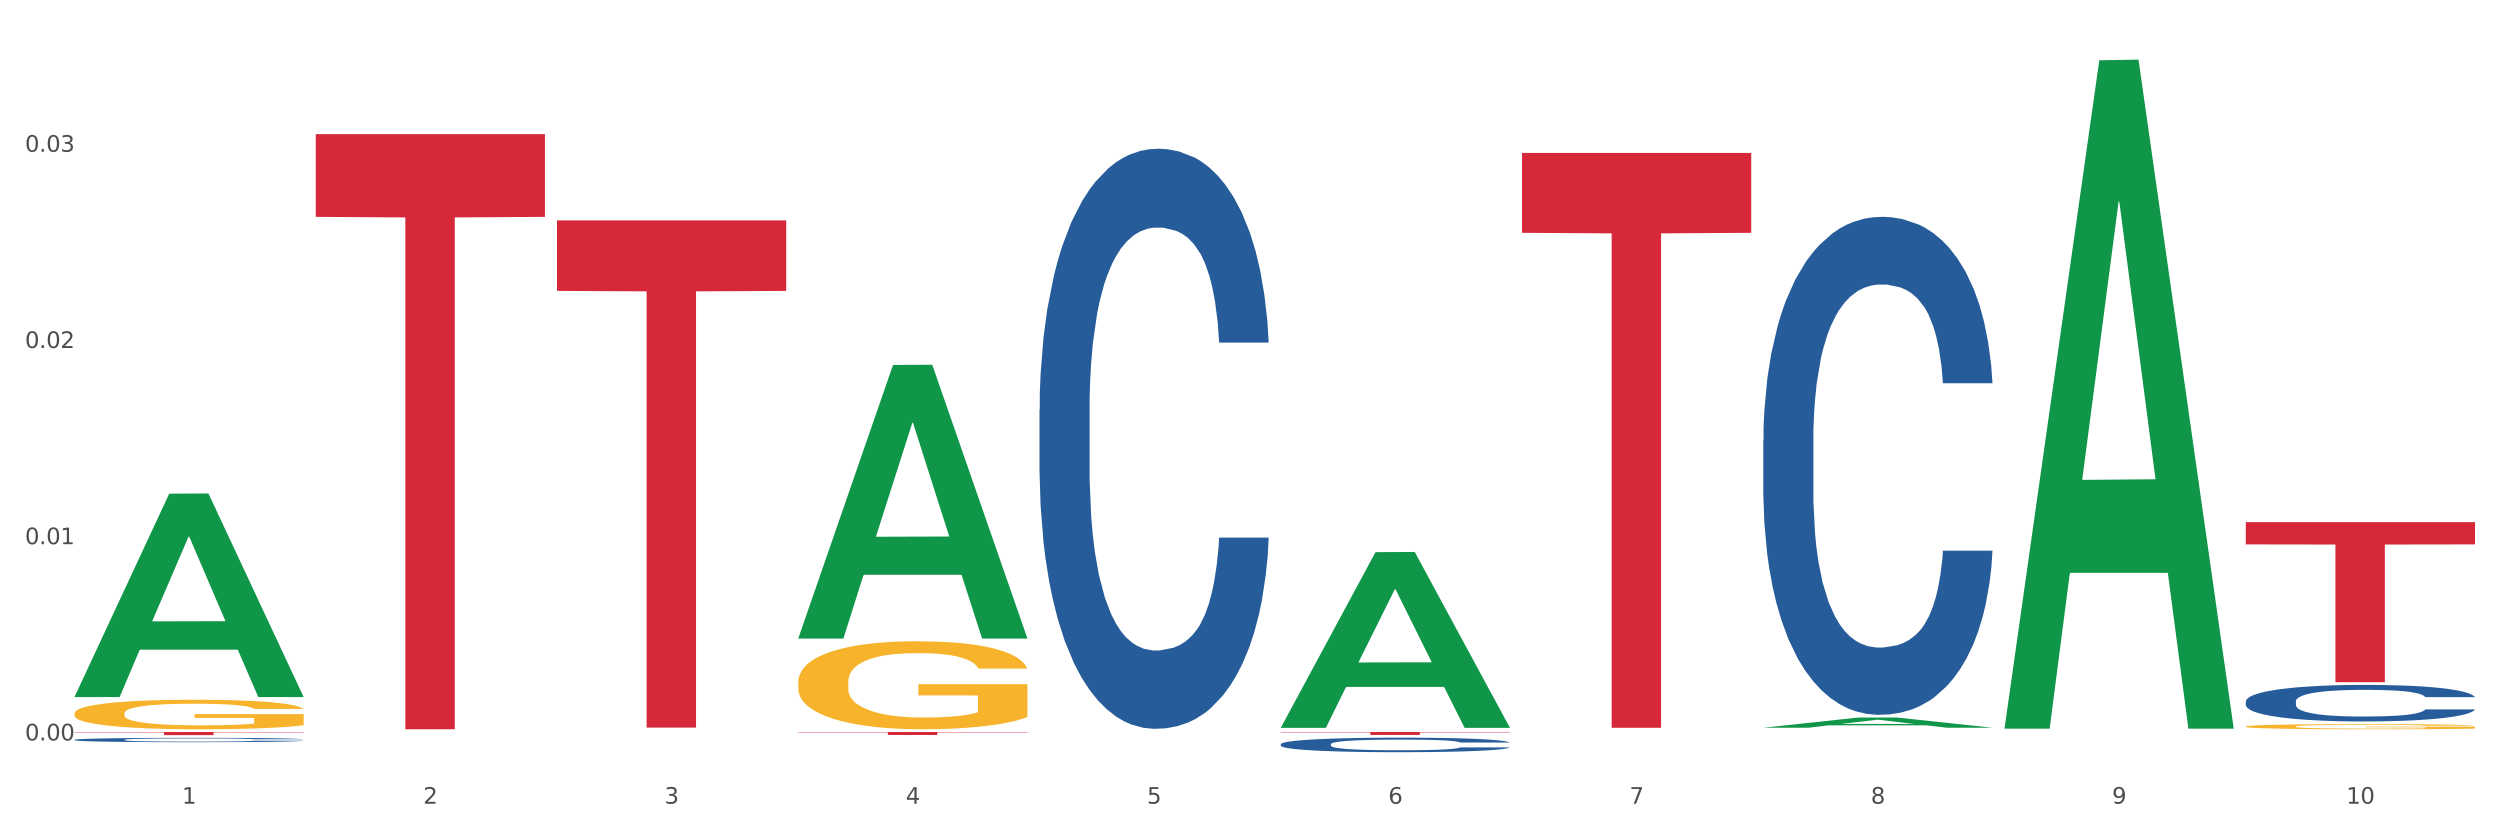 <?xml version="1.0" encoding="utf-8" standalone="no"?>
<!DOCTYPE svg PUBLIC "-//W3C//DTD SVG 1.1//EN"
  "http://www.w3.org/Graphics/SVG/1.1/DTD/svg11.dtd">
<svg xmlns:xlink="http://www.w3.org/1999/xlink" width="1080pt" height="360pt" viewBox="0 0 1080 360" xmlns="http://www.w3.org/2000/svg" version="1.1">
 <rect x="0" y="0" width="1080" height="360" fill="#333333" stroke="none"/>
 <defs>
  <style type="text/css">*{stroke-linejoin: round; stroke-linecap: butt}</style>
 </defs>
 <g id="figure_1">
  <g id="patch_1">
   <path d="M 0 360 
L 1080 360 
L 1080 0 
L 0 0 
z
" style="fill: #ffffff; stroke: #ffffff; stroke-linejoin: miter"/>
  </g>
  <g id="axes_1">
   <g id="matplotlib.axis_1">
    <g id="xtick_1">
     <g id="text_1">
      <!-- 1 -->
      <g style="fill: #4d4d4d" transform="translate(78.627 347.204) scale(0.096 -0.096)">
       <defs>
        <path id="DejaVuSans-31" d="M 794 531 
L 1825 531 
L 1825 4091 
L 703 3866 
L 703 4441 
L 1819 4666 
L 2450 4666 
L 2450 531 
L 3481 531 
L 3481 0 
L 794 0 
L 794 531 
z
" transform="scale(0.016)"/>
       </defs>
       <use xlink:href="#DejaVuSans-31"/>
      </g>
     </g>
    </g>
    <g id="xtick_2">
     <g id="text_2">
      <!-- 2 -->
      <g style="fill: #4d4d4d" transform="translate(182.851 347.204) scale(0.096 -0.096)">
       <defs>
        <path id="DejaVuSans-32" d="M 1228 531 
L 3431 531 
L 3431 0 
L 469 0 
L 469 531 
Q 828 903 1448 1529 
Q 2069 2156 2228 2338 
Q 2531 2678 2651 2914 
Q 2772 3150 2772 3378 
Q 2772 3750 2511 3984 
Q 2250 4219 1831 4219 
Q 1534 4219 1204 4116 
Q 875 4013 500 3803 
L 500 4441 
Q 881 4594 1212 4672 
Q 1544 4750 1819 4750 
Q 2544 4750 2975 4387 
Q 3406 4025 3406 3419 
Q 3406 3131 3298 2873 
Q 3191 2616 2906 2266 
Q 2828 2175 2409 1742 
Q 1991 1309 1228 531 
z
" transform="scale(0.016)"/>
       </defs>
       <use xlink:href="#DejaVuSans-32"/>
      </g>
     </g>
    </g>
    <g id="xtick_3">
     <g id="text_3">
      <!-- 3 -->
      <g style="fill: #4d4d4d" transform="translate(287.074 347.204) scale(0.096 -0.096)">
       <defs>
        <path id="DejaVuSans-33" d="M 2597 2516 
Q 3050 2419 3304 2112 
Q 3559 1806 3559 1356 
Q 3559 666 3084 287 
Q 2609 -91 1734 -91 
Q 1441 -91 1130 -33 
Q 819 25 488 141 
L 488 750 
Q 750 597 1062 519 
Q 1375 441 1716 441 
Q 2309 441 2620 675 
Q 2931 909 2931 1356 
Q 2931 1769 2642 2001 
Q 2353 2234 1838 2234 
L 1294 2234 
L 1294 2753 
L 1863 2753 
Q 2328 2753 2575 2939 
Q 2822 3125 2822 3475 
Q 2822 3834 2567 4026 
Q 2313 4219 1838 4219 
Q 1578 4219 1281 4162 
Q 984 4106 628 3988 
L 628 4550 
Q 988 4650 1302 4700 
Q 1616 4750 1894 4750 
Q 2613 4750 3031 4423 
Q 3450 4097 3450 3541 
Q 3450 3153 3228 2886 
Q 3006 2619 2597 2516 
z
" transform="scale(0.016)"/>
       </defs>
       <use xlink:href="#DejaVuSans-33"/>
      </g>
     </g>
    </g>
    <g id="xtick_4">
     <g id="text_4">
      <!-- 4 -->
      <g style="fill: #4d4d4d" transform="translate(391.298 347.204) scale(0.096 -0.096)">
       <defs>
        <path id="DejaVuSans-34" d="M 2419 4116 
L 825 1625 
L 2419 1625 
L 2419 4116 
z
M 2253 4666 
L 3047 4666 
L 3047 1625 
L 3713 1625 
L 3713 1100 
L 3047 1100 
L 3047 0 
L 2419 0 
L 2419 1100 
L 313 1100 
L 313 1709 
L 2253 4666 
z
" transform="scale(0.016)"/>
       </defs>
       <use xlink:href="#DejaVuSans-34"/>
      </g>
     </g>
    </g>
    <g id="xtick_5">
     <g id="text_5">
      <!-- 5 -->
      <g style="fill: #4d4d4d" transform="translate(495.522 347.204) scale(0.096 -0.096)">
       <defs>
        <path id="DejaVuSans-35" d="M 691 4666 
L 3169 4666 
L 3169 4134 
L 1269 4134 
L 1269 2991 
Q 1406 3038 1543 3061 
Q 1681 3084 1819 3084 
Q 2600 3084 3056 2656 
Q 3513 2228 3513 1497 
Q 3513 744 3044 326 
Q 2575 -91 1722 -91 
Q 1428 -91 1123 -41 
Q 819 9 494 109 
L 494 744 
Q 775 591 1075 516 
Q 1375 441 1709 441 
Q 2250 441 2565 725 
Q 2881 1009 2881 1497 
Q 2881 1984 2565 2268 
Q 2250 2553 1709 2553 
Q 1456 2553 1204 2497 
Q 953 2441 691 2322 
L 691 4666 
z
" transform="scale(0.016)"/>
       </defs>
       <use xlink:href="#DejaVuSans-35"/>
      </g>
     </g>
    </g>
    <g id="xtick_6">
     <g id="text_6">
      <!-- 6 -->
      <g style="fill: #4d4d4d" transform="translate(599.745 347.204) scale(0.096 -0.096)">
       <defs>
        <path id="DejaVuSans-36" d="M 2113 2584 
Q 1688 2584 1439 2293 
Q 1191 2003 1191 1497 
Q 1191 994 1439 701 
Q 1688 409 2113 409 
Q 2538 409 2786 701 
Q 3034 994 3034 1497 
Q 3034 2003 2786 2293 
Q 2538 2584 2113 2584 
z
M 3366 4563 
L 3366 3988 
Q 3128 4100 2886 4159 
Q 2644 4219 2406 4219 
Q 1781 4219 1451 3797 
Q 1122 3375 1075 2522 
Q 1259 2794 1537 2939 
Q 1816 3084 2150 3084 
Q 2853 3084 3261 2657 
Q 3669 2231 3669 1497 
Q 3669 778 3244 343 
Q 2819 -91 2113 -91 
Q 1303 -91 875 529 
Q 447 1150 447 2328 
Q 447 3434 972 4092 
Q 1497 4750 2381 4750 
Q 2619 4750 2861 4703 
Q 3103 4656 3366 4563 
z
" transform="scale(0.016)"/>
       </defs>
       <use xlink:href="#DejaVuSans-36"/>
      </g>
     </g>
    </g>
    <g id="xtick_7">
     <g id="text_7">
      <!-- 7 -->
      <g style="fill: #4d4d4d" transform="translate(703.969 347.204) scale(0.096 -0.096)">
       <defs>
        <path id="DejaVuSans-37" d="M 525 4666 
L 3525 4666 
L 3525 4397 
L 1831 0 
L 1172 0 
L 2766 4134 
L 525 4134 
L 525 4666 
z
" transform="scale(0.016)"/>
       </defs>
       <use xlink:href="#DejaVuSans-37"/>
      </g>
     </g>
    </g>
    <g id="xtick_8">
     <g id="text_8">
      <!-- 8 -->
      <g style="fill: #4d4d4d" transform="translate(808.193 347.204) scale(0.096 -0.096)">
       <defs>
        <path id="DejaVuSans-38" d="M 2034 2216 
Q 1584 2216 1326 1975 
Q 1069 1734 1069 1313 
Q 1069 891 1326 650 
Q 1584 409 2034 409 
Q 2484 409 2743 651 
Q 3003 894 3003 1313 
Q 3003 1734 2745 1975 
Q 2488 2216 2034 2216 
z
M 1403 2484 
Q 997 2584 770 2862 
Q 544 3141 544 3541 
Q 544 4100 942 4425 
Q 1341 4750 2034 4750 
Q 2731 4750 3128 4425 
Q 3525 4100 3525 3541 
Q 3525 3141 3298 2862 
Q 3072 2584 2669 2484 
Q 3125 2378 3379 2068 
Q 3634 1759 3634 1313 
Q 3634 634 3220 271 
Q 2806 -91 2034 -91 
Q 1263 -91 848 271 
Q 434 634 434 1313 
Q 434 1759 690 2068 
Q 947 2378 1403 2484 
z
M 1172 3481 
Q 1172 3119 1398 2916 
Q 1625 2713 2034 2713 
Q 2441 2713 2670 2916 
Q 2900 3119 2900 3481 
Q 2900 3844 2670 4047 
Q 2441 4250 2034 4250 
Q 1625 4250 1398 4047 
Q 1172 3844 1172 3481 
z
" transform="scale(0.016)"/>
       </defs>
       <use xlink:href="#DejaVuSans-38"/>
      </g>
     </g>
    </g>
    <g id="xtick_9">
     <g id="text_9">
      <!-- 9 -->
      <g style="fill: #4d4d4d" transform="translate(912.416 347.204) scale(0.096 -0.096)">
       <defs>
        <path id="DejaVuSans-39" d="M 703 97 
L 703 672 
Q 941 559 1184 500 
Q 1428 441 1663 441 
Q 2288 441 2617 861 
Q 2947 1281 2994 2138 
Q 2813 1869 2534 1725 
Q 2256 1581 1919 1581 
Q 1219 1581 811 2004 
Q 403 2428 403 3163 
Q 403 3881 828 4315 
Q 1253 4750 1959 4750 
Q 2769 4750 3195 4129 
Q 3622 3509 3622 2328 
Q 3622 1225 3098 567 
Q 2575 -91 1691 -91 
Q 1453 -91 1209 -44 
Q 966 3 703 97 
z
M 1959 2075 
Q 2384 2075 2632 2365 
Q 2881 2656 2881 3163 
Q 2881 3666 2632 3958 
Q 2384 4250 1959 4250 
Q 1534 4250 1286 3958 
Q 1038 3666 1038 3163 
Q 1038 2656 1286 2365 
Q 1534 2075 1959 2075 
z
" transform="scale(0.016)"/>
       </defs>
       <use xlink:href="#DejaVuSans-39"/>
      </g>
     </g>
    </g>
    <g id="xtick_10">
     <g id="text_10">
      <!-- 10 -->
      <g style="fill: #4d4d4d" transform="translate(1013.586 347.204) scale(0.096 -0.096)">
       <defs>
        <path id="DejaVuSans-30" d="M 2034 4250 
Q 1547 4250 1301 3770 
Q 1056 3291 1056 2328 
Q 1056 1369 1301 889 
Q 1547 409 2034 409 
Q 2525 409 2770 889 
Q 3016 1369 3016 2328 
Q 3016 3291 2770 3770 
Q 2525 4250 2034 4250 
z
M 2034 4750 
Q 2819 4750 3233 4129 
Q 3647 3509 3647 2328 
Q 3647 1150 3233 529 
Q 2819 -91 2034 -91 
Q 1250 -91 836 529 
Q 422 1150 422 2328 
Q 422 3509 836 4129 
Q 1250 4750 2034 4750 
z
" transform="scale(0.016)"/>
       </defs>
       <use xlink:href="#DejaVuSans-31"/>
       <use xlink:href="#DejaVuSans-30" transform="translate(63.623 0)"/>
      </g>
     </g>
    </g>
    <g id="xtick_11"/>
    <g id="xtick_12"/>
    <g id="xtick_13"/>
    <g id="xtick_14"/>
    <g id="xtick_15"/>
    <g id="xtick_16"/>
    <g id="xtick_17"/>
    <g id="xtick_18"/>
    <g id="xtick_19"/>
   </g>
   <g id="matplotlib.axis_2">
    <g id="ytick_1">
     <g id="text_11">
      <!-- 0.00 -->
      <g style="fill: #4d4d4d" transform="translate(10.8 319.859) scale(0.096 -0.096)">
       <defs>
        <path id="DejaVuSans-2e" d="M 684 794 
L 1344 794 
L 1344 0 
L 684 0 
L 684 794 
z
" transform="scale(0.016)"/>
       </defs>
       <use xlink:href="#DejaVuSans-30"/>
       <use xlink:href="#DejaVuSans-2e" transform="translate(63.623 0)"/>
       <use xlink:href="#DejaVuSans-30" transform="translate(95.41 0)"/>
       <use xlink:href="#DejaVuSans-30" transform="translate(159.033 0)"/>
      </g>
     </g>
    </g>
    <g id="ytick_2">
     <g id="text_12">
      <!-- 0.01 -->
      <g style="fill: #4d4d4d" transform="translate(10.8 235.094) scale(0.096 -0.096)">
       <use xlink:href="#DejaVuSans-30"/>
       <use xlink:href="#DejaVuSans-2e" transform="translate(63.623 0)"/>
       <use xlink:href="#DejaVuSans-30" transform="translate(95.41 0)"/>
       <use xlink:href="#DejaVuSans-31" transform="translate(159.033 0)"/>
      </g>
     </g>
    </g>
    <g id="ytick_3">
     <g id="text_13">
      <!-- 0.02 -->
      <g style="fill: #4d4d4d" transform="translate(10.8 150.329) scale(0.096 -0.096)">
       <use xlink:href="#DejaVuSans-30"/>
       <use xlink:href="#DejaVuSans-2e" transform="translate(63.623 0)"/>
       <use xlink:href="#DejaVuSans-30" transform="translate(95.41 0)"/>
       <use xlink:href="#DejaVuSans-32" transform="translate(159.033 0)"/>
      </g>
     </g>
    </g>
    <g id="ytick_4">
     <g id="text_14">
      <!-- 0.03 -->
      <g style="fill: #4d4d4d" transform="translate(10.8 65.563) scale(0.096 -0.096)">
       <use xlink:href="#DejaVuSans-30"/>
       <use xlink:href="#DejaVuSans-2e" transform="translate(63.623 0)"/>
       <use xlink:href="#DejaVuSans-30" transform="translate(95.41 0)"/>
       <use xlink:href="#DejaVuSans-33" transform="translate(159.033 0)"/>
      </g>
     </g>
    </g>
    <g id="ytick_5"/>
    <g id="ytick_6"/>
    <g id="ytick_7"/>
    <g id="ytick_8"/>
   </g>
   <g id="PolyCollection_1">
    <path d="M 32.175 300.971 
L 32.277 300.888 
L 73.107 213.26 
L 90.051 213.177 
L 131.187 301.136 
L 111.589 301.136 
L 102.709 280.654 
L 60.552 280.654 
L 60.246 280.984 
L 51.671 301.136 
L 32.175 301.136 
L 32.175 300.971 
L 65.86 268.43 
L 97.401 268.348 
L 81.783 231.925 
L 81.579 231.76 
L 81.375 232.008 
L 65.758 268.348 
L 65.86 268.43 
L 32.175 300.971 
z
" clip-path="url(#p99c3f90790)" style="fill: #109648"/>
    <path d="M 970.188 225.568 
L 1069.2 225.568 
L 1069.2 235.178 
L 1030.252 235.242 
L 1030.252 294.718 
L 1008.901 294.718 
L 1008.901 235.242 
L 970.188 235.178 
L 970.188 225.633 
L 970.188 225.568 
z
" clip-path="url(#p99c3f90790)" style="fill: #d62839"/>
    <path d="M 657.517 66.067 
L 756.529 66.067 
L 756.529 100.578 
L 717.581 100.811 
L 717.581 314.404 
L 696.23 314.404 
L 696.23 100.811 
L 657.517 100.578 
L 657.517 66.3 
L 657.517 66.067 
z
" clip-path="url(#p99c3f90790)" style="fill: #d62839"/>
    <path d="M 553.293 316.212 
L 652.306 316.212 
L 652.306 316.392 
L 613.358 316.393 
L 613.358 317.505 
L 592.006 317.505 
L 592.006 316.393 
L 553.293 316.392 
L 553.293 316.213 
L 553.293 316.212 
z
" clip-path="url(#p99c3f90790)" style="fill: #d62839"/>
    <path d="M 344.846 316.212 
L 443.858 316.212 
L 443.858 316.393 
L 404.91 316.394 
L 404.91 317.512 
L 383.559 317.512 
L 383.559 316.394 
L 344.846 316.393 
L 344.846 316.213 
L 344.846 316.212 
z
" clip-path="url(#p99c3f90790)" style="fill: #d62839"/>
    <path d="M 240.622 95.215 
L 339.635 95.215 
L 339.635 125.664 
L 300.687 125.87 
L 300.687 314.324 
L 279.336 314.324 
L 279.336 125.87 
L 240.622 125.664 
L 240.622 95.421 
L 240.622 95.215 
z
" clip-path="url(#p99c3f90790)" style="fill: #d62839"/>
    <path d="M 136.399 57.955 
L 235.411 57.955 
L 235.411 93.683 
L 196.463 93.924 
L 196.463 315.05 
L 175.112 315.05 
L 175.112 93.924 
L 136.399 93.683 
L 136.399 58.196 
L 136.399 57.955 
z
" clip-path="url(#p99c3f90790)" style="fill: #d62839"/>
    <path d="M 32.175 316.212 
L 131.187 316.212 
L 131.187 316.403 
L 92.239 316.404 
L 92.239 317.586 
L 70.888 317.586 
L 70.888 316.404 
L 32.175 316.403 
L 32.175 316.213 
L 32.175 316.212 
z
" clip-path="url(#p99c3f90790)" style="fill: #d62839"/>
    <path d="M 761.74 190.336 
L 761.857 190.14 
L 761.857 184.638 
L 762.208 177.172 
L 763.496 163.418 
L 765.134 153.004 
L 767.943 140.822 
L 769.465 135.713 
L 771.454 130.015 
L 775.551 120.781 
L 780.232 112.921 
L 783.509 108.599 
L 785.967 105.848 
L 791.467 100.936 
L 794.627 98.774 
L 797.904 97.006 
L 800.713 95.827 
L 805.395 94.452 
L 809.14 93.862 
L 813.47 93.666 
L 817.098 93.862 
L 821.897 94.648 
L 828.919 97.006 
L 831.611 98.381 
L 835.239 100.739 
L 838.984 103.883 
L 842.027 107.027 
L 845.538 111.546 
L 849.166 117.44 
L 852.677 124.907 
L 855.135 131.784 
L 857.125 139.054 
L 858.88 147.896 
L 860.168 157.523 
L 860.753 165.579 
L 839.335 165.579 
L 838.75 158.309 
L 837.58 150.45 
L 836.409 145.145 
L 835.122 140.822 
L 833.132 135.91 
L 831.377 132.766 
L 828.451 129.033 
L 825.759 126.675 
L 823.535 125.3 
L 820.843 124.121 
L 815.109 122.942 
L 811.012 122.942 
L 808.438 123.335 
L 805.278 124.317 
L 802.586 125.693 
L 799.426 128.051 
L 796.968 130.605 
L 794.51 133.945 
L 793.106 136.303 
L 790.999 140.626 
L 789.595 144.162 
L 787.722 150.253 
L 786.669 154.576 
L 784.796 165.776 
L 783.977 174.028 
L 783.626 179.726 
L 783.392 186.013 
L 783.392 216.665 
L 784.094 230.419 
L 784.679 236.314 
L 785.616 242.994 
L 787.371 251.639 
L 789.946 260.088 
L 792.638 266.179 
L 794.862 269.912 
L 796.968 272.663 
L 799.075 274.824 
L 801.65 276.789 
L 803.756 277.968 
L 806.916 279.147 
L 810.661 279.737 
L 813.587 279.737 
L 819.556 278.754 
L 822.248 277.772 
L 824.823 276.396 
L 827.632 274.235 
L 829.855 271.877 
L 831.143 270.109 
L 833.249 266.376 
L 834.888 262.446 
L 836.292 257.927 
L 837.229 253.997 
L 838.282 248.103 
L 839.101 241.422 
L 839.335 237.885 
L 860.753 237.885 
L 860.285 244.959 
L 859.465 251.836 
L 857.827 261.071 
L 856.539 266.376 
L 854.55 272.86 
L 852.443 278.361 
L 849.517 284.452 
L 846.825 288.971 
L 844.017 292.901 
L 840.974 296.438 
L 835.473 301.35 
L 833.483 302.725 
L 829.27 305.083 
L 825.993 306.458 
L 821.195 307.834 
L 816.279 308.62 
L 811.13 308.816 
L 806.565 308.423 
L 801.533 307.244 
L 798.373 306.065 
L 794.862 304.297 
L 790.765 301.546 
L 786.903 298.206 
L 783.275 294.276 
L 779.881 289.757 
L 776.721 284.649 
L 772.625 276.2 
L 769.582 267.947 
L 767.358 260.285 
L 765.837 253.801 
L 764.315 245.548 
L 763.496 239.85 
L 762.208 226.096 
L 761.74 213.325 
L 761.74 190.336 
z
" clip-path="url(#p99c3f90790)" style="fill: #255c99"/>
    <path d="M 970.188 313.853 
L 970.304 313.851 
L 970.304 313.778 
L 970.538 313.715 
L 971.707 313.562 
L 973.461 313.436 
L 974.747 313.369 
L 976.032 313.314 
L 977.552 313.26 
L 979.422 313.203 
L 982.813 313.119 
L 984.917 313.077 
L 987.488 313.032 
L 992.164 312.967 
L 995.554 312.93 
L 999.061 312.9 
L 1004.789 312.863 
L 1008.53 312.847 
L 1012.505 312.835 
L 1017.297 312.827 
L 1020.921 312.825 
L 1028.87 312.831 
L 1035.65 312.849 
L 1038.923 312.863 
L 1043.132 312.888 
L 1045.353 312.904 
L 1048.977 312.936 
L 1052.717 312.979 
L 1055.289 313.016 
L 1059.147 313.085 
L 1062.069 313.154 
L 1064.758 313.239 
L 1066.161 313.298 
L 1067.213 313.353 
L 1068.148 313.416 
L 1069.083 313.516 
L 1048.041 313.516 
L 1047.223 313.445 
L 1045.937 313.377 
L 1044.067 313.312 
L 1042.43 313.272 
L 1039.625 313.221 
L 1037.053 313.188 
L 1034.364 313.164 
L 1031.091 313.144 
L 1028.52 313.134 
L 1024.896 313.125 
L 1017.765 313.127 
L 1012.972 313.144 
L 1009.699 313.164 
L 1007.595 313.182 
L 1005.724 313.203 
L 1003.62 313.231 
L 1001.165 313.274 
L 999.412 313.312 
L 997.659 313.361 
L 996.256 313.41 
L 994.97 313.467 
L 993.918 313.528 
L 993.1 313.591 
L 992.398 313.668 
L 991.814 313.796 
L 991.814 314.075 
L 992.047 314.138 
L 992.632 314.221 
L 993.333 314.284 
L 994.502 314.359 
L 995.554 314.41 
L 997.542 314.483 
L 999.763 314.544 
L 1001.516 314.583 
L 1003.27 314.615 
L 1006.309 314.66 
L 1009.699 314.697 
L 1012.621 314.719 
L 1016.596 314.739 
L 1019.285 314.747 
L 1021.623 314.751 
L 1027.351 314.751 
L 1031.442 314.745 
L 1036.001 314.731 
L 1039.508 314.713 
L 1042.43 314.69 
L 1045.704 314.654 
L 1047.808 314.619 
L 1047.808 314.195 
L 1022.09 314.193 
L 1022.09 313.91 
L 1069.2 313.91 
L 1069.2 314.739 
L 1067.213 314.782 
L 1064.992 314.821 
L 1062.654 314.855 
L 1059.147 314.898 
L 1054.938 314.938 
L 1051.198 314.967 
L 1047.223 314.991 
L 1042.547 315.014 
L 1036.469 315.034 
L 1032.728 315.042 
L 1028.052 315.048 
L 1022.558 315.05 
L 1017.765 315.046 
L 1013.089 315.036 
L 1008.179 315.018 
L 1003.387 314.991 
L 999.763 314.965 
L 996.139 314.932 
L 992.281 314.89 
L 989.242 314.849 
L 986.904 314.812 
L 984.332 314.766 
L 981.527 314.705 
L 979.422 314.65 
L 977.552 314.593 
L 975.565 314.52 
L 974.162 314.457 
L 972.759 314.377 
L 971.941 314.319 
L 971.006 314.227 
L 970.304 314.099 
L 970.188 313.853 
z
" clip-path="url(#p99c3f90790)" style="fill: #f7b32b"/>
    <path d="M 970.188 302.972 
L 970.305 302.957 
L 970.305 302.554 
L 970.656 302.006 
L 971.943 300.997 
L 973.582 300.233 
L 976.39 299.339 
L 977.912 298.965 
L 979.902 298.547 
L 983.998 297.869 
L 988.679 297.293 
L 991.956 296.976 
L 994.414 296.774 
L 999.915 296.414 
L 1003.075 296.255 
L 1006.352 296.125 
L 1009.161 296.039 
L 1013.842 295.938 
L 1017.587 295.895 
L 1021.917 295.88 
L 1025.546 295.895 
L 1030.344 295.952 
L 1037.366 296.125 
L 1040.058 296.226 
L 1043.686 296.399 
L 1047.431 296.63 
L 1050.474 296.86 
L 1053.985 297.192 
L 1057.613 297.624 
L 1061.125 298.172 
L 1063.582 298.676 
L 1065.572 299.21 
L 1067.327 299.858 
L 1068.615 300.565 
L 1069.2 301.156 
L 1047.782 301.156 
L 1047.197 300.622 
L 1046.027 300.046 
L 1044.857 299.657 
L 1043.569 299.339 
L 1041.58 298.979 
L 1039.824 298.748 
L 1036.898 298.475 
L 1034.206 298.302 
L 1031.983 298.201 
L 1029.291 298.114 
L 1023.556 298.028 
L 1019.46 298.028 
L 1016.885 298.057 
L 1013.725 298.129 
L 1011.033 298.23 
L 1007.873 298.403 
L 1005.415 298.59 
L 1002.958 298.835 
L 1001.553 299.008 
L 999.447 299.325 
L 998.042 299.584 
L 996.17 300.031 
L 995.116 300.348 
L 993.244 301.17 
L 992.424 301.775 
L 992.073 302.193 
L 991.839 302.654 
L 991.839 304.903 
L 992.541 305.912 
L 993.127 306.344 
L 994.063 306.834 
L 995.818 307.469 
L 998.393 308.088 
L 1001.085 308.535 
L 1003.309 308.809 
L 1005.415 309.011 
L 1007.522 309.169 
L 1010.097 309.313 
L 1012.203 309.4 
L 1015.363 309.486 
L 1019.109 309.53 
L 1022.035 309.53 
L 1028.003 309.458 
L 1030.695 309.386 
L 1033.27 309.285 
L 1036.079 309.126 
L 1038.303 308.953 
L 1039.59 308.823 
L 1041.697 308.55 
L 1043.335 308.261 
L 1044.739 307.93 
L 1045.676 307.642 
L 1046.729 307.209 
L 1047.548 306.719 
L 1047.782 306.46 
L 1069.2 306.46 
L 1068.732 306.978 
L 1067.913 307.483 
L 1066.274 308.16 
L 1064.987 308.55 
L 1062.997 309.025 
L 1060.89 309.429 
L 1057.965 309.876 
L 1055.273 310.207 
L 1052.464 310.495 
L 1049.421 310.755 
L 1043.92 311.115 
L 1041.931 311.216 
L 1037.717 311.389 
L 1034.44 311.49 
L 1029.642 311.591 
L 1024.726 311.648 
L 1019.577 311.663 
L 1015.012 311.634 
L 1009.98 311.548 
L 1006.82 311.461 
L 1003.309 311.331 
L 999.212 311.13 
L 995.35 310.885 
L 991.722 310.596 
L 988.328 310.265 
L 985.168 309.89 
L 981.072 309.27 
L 978.029 308.665 
L 975.805 308.103 
L 974.284 307.627 
L 972.762 307.022 
L 971.943 306.604 
L 970.656 305.595 
L 970.188 304.658 
L 970.188 302.972 
z
" clip-path="url(#p99c3f90790)" style="fill: #255c99"/>
    <path d="M 553.293 321.49 
L 553.41 321.484 
L 553.41 321.323 
L 553.761 321.105 
L 555.049 320.704 
L 556.687 320.4 
L 559.496 320.044 
L 561.017 319.895 
L 563.007 319.728 
L 567.103 319.459 
L 571.785 319.229 
L 575.062 319.103 
L 577.52 319.023 
L 583.02 318.879 
L 586.18 318.816 
L 589.457 318.764 
L 592.266 318.73 
L 596.948 318.69 
L 600.693 318.673 
L 605.023 318.667 
L 608.651 318.673 
L 613.45 318.695 
L 620.472 318.764 
L 623.164 318.805 
L 626.792 318.873 
L 630.537 318.965 
L 633.58 319.057 
L 637.091 319.189 
L 640.719 319.361 
L 644.23 319.579 
L 646.688 319.78 
L 648.677 319.992 
L 650.433 320.25 
L 651.72 320.532 
L 652.306 320.767 
L 630.888 320.767 
L 630.303 320.554 
L 629.132 320.325 
L 627.962 320.17 
L 626.675 320.044 
L 624.685 319.9 
L 622.929 319.809 
L 620.004 319.7 
L 617.312 319.631 
L 615.088 319.591 
L 612.396 319.556 
L 606.661 319.522 
L 602.565 319.522 
L 599.99 319.533 
L 596.83 319.562 
L 594.139 319.602 
L 590.979 319.671 
L 588.521 319.745 
L 586.063 319.843 
L 584.659 319.912 
L 582.552 320.038 
L 581.148 320.141 
L 579.275 320.319 
L 578.222 320.445 
L 576.349 320.773 
L 575.53 321.013 
L 575.179 321.18 
L 574.945 321.363 
L 574.945 322.259 
L 575.647 322.66 
L 576.232 322.832 
L 577.168 323.027 
L 578.924 323.28 
L 581.499 323.527 
L 584.191 323.704 
L 586.414 323.813 
L 588.521 323.894 
L 590.628 323.957 
L 593.202 324.014 
L 595.309 324.049 
L 598.469 324.083 
L 602.214 324.1 
L 605.14 324.1 
L 611.109 324.072 
L 613.801 324.043 
L 616.375 324.003 
L 619.184 323.94 
L 621.408 323.871 
L 622.695 323.819 
L 624.802 323.71 
L 626.441 323.595 
L 627.845 323.463 
L 628.781 323.349 
L 629.835 323.177 
L 630.654 322.981 
L 630.888 322.878 
L 652.306 322.878 
L 651.837 323.085 
L 651.018 323.286 
L 649.38 323.555 
L 648.092 323.71 
L 646.103 323.9 
L 643.996 324.06 
L 641.07 324.238 
L 638.378 324.37 
L 635.569 324.485 
L 632.526 324.588 
L 627.026 324.731 
L 625.036 324.772 
L 620.823 324.84 
L 617.546 324.881 
L 612.747 324.921 
L 607.832 324.944 
L 602.682 324.95 
L 598.118 324.938 
L 593.085 324.904 
L 589.925 324.869 
L 586.414 324.818 
L 582.318 324.737 
L 578.456 324.64 
L 574.828 324.525 
L 571.434 324.393 
L 568.274 324.244 
L 564.177 323.997 
L 561.135 323.756 
L 558.911 323.532 
L 557.389 323.343 
L 555.868 323.102 
L 555.049 322.936 
L 553.761 322.534 
L 553.293 322.161 
L 553.293 321.49 
z
" clip-path="url(#p99c3f90790)" style="fill: #255c99"/>
    <path d="M 449.069 176.853 
L 449.187 176.624 
L 449.187 170.216 
L 449.538 161.519 
L 450.825 145.498 
L 452.464 133.368 
L 455.272 119.178 
L 456.794 113.227 
L 458.783 106.59 
L 462.88 95.833 
L 467.561 86.678 
L 470.838 81.643 
L 473.296 78.439 
L 478.797 72.717 
L 481.957 70.2 
L 485.234 68.14 
L 488.042 66.767 
L 492.724 65.165 
L 496.469 64.478 
L 500.799 64.249 
L 504.427 64.478 
L 509.226 65.394 
L 516.248 68.14 
L 518.94 69.742 
L 522.568 72.488 
L 526.313 76.15 
L 529.356 79.812 
L 532.867 85.076 
L 536.495 91.942 
L 540.006 100.639 
L 542.464 108.65 
L 544.454 117.118 
L 546.209 127.417 
L 547.497 138.632 
L 548.082 148.015 
L 526.664 148.015 
L 526.079 139.547 
L 524.909 130.392 
L 523.738 124.213 
L 522.451 119.178 
L 520.461 113.456 
L 518.706 109.794 
L 515.78 105.446 
L 513.088 102.699 
L 510.864 101.097 
L 508.173 99.724 
L 502.438 98.351 
L 498.342 98.351 
L 495.767 98.808 
L 492.607 99.953 
L 489.915 101.555 
L 486.755 104.301 
L 484.297 107.277 
L 481.84 111.167 
L 480.435 113.914 
L 478.328 118.949 
L 476.924 123.069 
L 475.051 130.164 
L 473.998 135.199 
L 472.126 148.244 
L 471.306 157.857 
L 470.955 164.494 
L 470.721 171.818 
L 470.721 207.521 
L 471.423 223.542 
L 472.009 230.408 
L 472.945 238.19 
L 474.7 248.26 
L 477.275 258.101 
L 479.967 265.196 
L 482.191 269.545 
L 484.297 272.749 
L 486.404 275.267 
L 488.979 277.555 
L 491.085 278.929 
L 494.245 280.302 
L 497.991 280.988 
L 500.916 280.988 
L 506.885 279.844 
L 509.577 278.7 
L 512.152 277.098 
L 514.961 274.58 
L 517.184 271.834 
L 518.472 269.774 
L 520.578 265.425 
L 522.217 260.848 
L 523.621 255.584 
L 524.558 251.007 
L 525.611 244.14 
L 526.43 236.359 
L 526.664 232.239 
L 548.082 232.239 
L 547.614 240.479 
L 546.795 248.489 
L 545.156 259.246 
L 543.869 265.425 
L 541.879 272.978 
L 539.772 279.386 
L 536.846 286.481 
L 534.155 291.745 
L 531.346 296.323 
L 528.303 300.442 
L 522.802 306.164 
L 520.813 307.766 
L 516.599 310.513 
L 513.322 312.115 
L 508.524 313.717 
L 503.608 314.632 
L 498.459 314.861 
L 493.894 314.403 
L 488.862 313.03 
L 485.702 311.657 
L 482.191 309.597 
L 478.094 306.393 
L 474.232 302.502 
L 470.604 297.925 
L 467.21 292.661 
L 464.05 286.71 
L 459.954 276.869 
L 456.911 267.256 
L 454.687 258.33 
L 453.166 250.778 
L 451.644 241.165 
L 450.825 234.528 
L 449.538 218.507 
L 449.069 203.631 
L 449.069 176.853 
z
" clip-path="url(#p99c3f90790)" style="fill: #255c99"/>
    <path d="M 344.846 275.646 
L 344.948 275.535 
L 385.778 157.666 
L 402.722 157.555 
L 443.858 275.869 
L 424.26 275.869 
L 415.379 248.318 
L 373.223 248.318 
L 372.916 248.762 
L 364.342 275.869 
L 344.846 275.869 
L 344.846 275.646 
L 378.53 231.876 
L 410.072 231.765 
L 394.454 182.773 
L 394.25 182.551 
L 394.046 182.884 
L 378.428 231.765 
L 378.53 231.876 
L 344.846 275.646 
z
" clip-path="url(#p99c3f90790)" style="fill: #109648"/>
    <path d="M 553.293 314.293 
L 553.395 314.221 
L 594.225 238.519 
L 611.169 238.448 
L 652.306 314.436 
L 632.707 314.436 
L 623.827 296.741 
L 581.67 296.741 
L 581.364 297.026 
L 572.789 314.436 
L 553.293 314.436 
L 553.293 314.293 
L 586.978 286.181 
L 618.519 286.11 
L 602.901 254.645 
L 602.697 254.502 
L 602.493 254.716 
L 586.876 286.11 
L 586.978 286.181 
L 553.293 314.293 
z
" clip-path="url(#p99c3f90790)" style="fill: #109648"/>
    <path d="M 761.74 314.373 
L 761.842 314.369 
L 802.672 309.982 
L 819.617 309.978 
L 860.753 314.381 
L 841.154 314.381 
L 832.274 313.356 
L 790.117 313.356 
L 789.811 313.372 
L 781.237 314.381 
L 761.74 314.381 
L 761.74 314.373 
L 795.425 312.744 
L 826.966 312.74 
L 811.349 310.917 
L 811.144 310.908 
L 810.94 310.921 
L 795.323 312.74 
L 795.425 312.744 
L 761.74 314.373 
z
" clip-path="url(#p99c3f90790)" style="fill: #109648"/>
    <path d="M 865.964 314.229 
L 866.066 313.957 
L 906.896 26.031 
L 923.84 25.759 
L 964.976 314.772 
L 945.378 314.772 
L 936.498 247.471 
L 894.341 247.471 
L 894.034 248.557 
L 885.46 314.772 
L 865.964 314.772 
L 865.964 314.229 
L 899.649 207.308 
L 931.19 207.037 
L 915.572 87.361 
L 915.368 86.818 
L 915.164 87.633 
L 899.547 207.037 
L 899.649 207.308 
L 865.964 314.229 
z
" clip-path="url(#p99c3f90790)" style="fill: #109648"/>
    <path d="M 32.175 319.592 
L 32.292 319.59 
L 32.292 319.542 
L 32.643 319.477 
L 33.931 319.357 
L 35.569 319.266 
L 38.378 319.159 
L 39.899 319.115 
L 41.889 319.065 
L 45.985 318.984 
L 50.667 318.916 
L 53.944 318.878 
L 56.401 318.854 
L 61.902 318.811 
L 65.062 318.792 
L 68.339 318.777 
L 71.148 318.767 
L 75.829 318.755 
L 79.575 318.749 
L 83.905 318.748 
L 87.533 318.749 
L 92.331 318.756 
L 99.354 318.777 
L 102.045 318.789 
L 105.674 318.81 
L 109.419 318.837 
L 112.462 318.864 
L 115.973 318.904 
L 119.601 318.955 
L 123.112 319.02 
L 125.57 319.081 
L 127.559 319.144 
L 129.315 319.221 
L 130.602 319.305 
L 131.187 319.376 
L 109.77 319.376 
L 109.185 319.312 
L 108.014 319.243 
L 106.844 319.197 
L 105.557 319.159 
L 103.567 319.117 
L 101.811 319.089 
L 98.886 319.057 
L 96.194 319.036 
L 93.97 319.024 
L 91.278 319.014 
L 85.543 319.003 
L 81.447 319.003 
L 78.872 319.007 
L 75.712 319.015 
L 73.021 319.027 
L 69.861 319.048 
L 67.403 319.07 
L 64.945 319.099 
L 63.541 319.12 
L 61.434 319.158 
L 60.03 319.189 
L 58.157 319.242 
L 57.104 319.28 
L 55.231 319.377 
L 54.412 319.449 
L 54.061 319.499 
L 53.827 319.554 
L 53.827 319.822 
L 54.529 319.942 
L 55.114 319.993 
L 56.05 320.051 
L 57.806 320.127 
L 60.381 320.201 
L 63.072 320.254 
L 65.296 320.286 
L 67.403 320.31 
L 69.509 320.329 
L 72.084 320.346 
L 74.191 320.357 
L 77.351 320.367 
L 81.096 320.372 
L 84.022 320.372 
L 89.991 320.364 
L 92.683 320.355 
L 95.257 320.343 
L 98.066 320.324 
L 100.29 320.304 
L 101.577 320.288 
L 103.684 320.255 
L 105.322 320.221 
L 106.727 320.182 
L 107.663 320.147 
L 108.717 320.096 
L 109.536 320.038 
L 109.77 320.007 
L 131.187 320.007 
L 130.719 320.069 
L 129.9 320.129 
L 128.262 320.209 
L 126.974 320.255 
L 124.985 320.312 
L 122.878 320.36 
L 119.952 320.413 
L 117.26 320.453 
L 114.451 320.487 
L 111.408 320.518 
L 105.908 320.561 
L 103.918 320.573 
L 99.705 320.593 
L 96.428 320.605 
L 91.629 320.617 
L 86.714 320.624 
L 81.564 320.626 
L 77 320.623 
L 71.967 320.612 
L 68.807 320.602 
L 65.296 320.587 
L 61.2 320.563 
L 57.338 320.533 
L 53.71 320.499 
L 50.316 320.46 
L 47.156 320.415 
L 43.059 320.341 
L 40.016 320.269 
L 37.793 320.202 
L 36.271 320.146 
L 34.75 320.074 
L 33.931 320.024 
L 32.643 319.904 
L 32.175 319.792 
L 32.175 319.592 
z
" clip-path="url(#p99c3f90790)" style="fill: #255c99"/>
    <path d="M 344.846 294.599 
L 344.963 294.565 
L 344.963 293.315 
L 345.197 292.238 
L 346.366 289.634 
L 348.119 287.482 
L 349.405 286.336 
L 350.691 285.398 
L 352.21 284.461 
L 354.081 283.489 
L 357.471 282.065 
L 359.575 281.336 
L 362.147 280.572 
L 366.823 279.461 
L 370.213 278.836 
L 373.72 278.315 
L 379.448 277.69 
L 383.188 277.412 
L 387.163 277.204 
L 391.956 277.065 
L 395.579 277.03 
L 403.529 277.135 
L 410.309 277.447 
L 413.582 277.69 
L 417.79 278.107 
L 420.011 278.385 
L 423.635 278.94 
L 427.376 279.669 
L 429.947 280.294 
L 433.805 281.475 
L 436.728 282.655 
L 439.416 284.114 
L 440.819 285.12 
L 441.871 286.058 
L 442.806 287.134 
L 443.741 288.836 
L 422.7 288.836 
L 421.882 287.62 
L 420.596 286.475 
L 418.725 285.364 
L 417.089 284.669 
L 414.283 283.801 
L 411.711 283.246 
L 409.023 282.829 
L 405.75 282.482 
L 403.178 282.308 
L 399.554 282.169 
L 392.423 282.204 
L 387.63 282.482 
L 384.357 282.829 
L 382.253 283.141 
L 380.383 283.489 
L 378.279 283.975 
L 375.824 284.704 
L 374.07 285.364 
L 372.317 286.197 
L 370.914 287.03 
L 369.628 288.002 
L 368.576 289.044 
L 367.758 290.12 
L 367.056 291.44 
L 366.472 293.627 
L 366.472 298.384 
L 366.706 299.46 
L 367.29 300.884 
L 367.992 301.96 
L 369.161 303.245 
L 370.213 304.113 
L 372.2 305.363 
L 374.421 306.405 
L 376.174 307.064 
L 377.928 307.62 
L 380.967 308.384 
L 384.357 309.009 
L 387.28 309.391 
L 391.254 309.738 
L 393.943 309.877 
L 396.281 309.946 
L 402.009 309.946 
L 406.1 309.842 
L 410.659 309.599 
L 414.166 309.286 
L 417.089 308.905 
L 420.362 308.28 
L 422.466 307.689 
L 422.466 300.433 
L 396.748 300.398 
L 396.748 295.572 
L 443.858 295.572 
L 443.858 309.738 
L 441.871 310.467 
L 439.65 311.127 
L 437.312 311.717 
L 433.805 312.446 
L 429.597 313.141 
L 425.856 313.627 
L 421.882 314.043 
L 417.206 314.425 
L 411.127 314.772 
L 407.386 314.911 
L 402.71 315.015 
L 397.216 315.05 
L 392.423 314.981 
L 387.747 314.807 
L 382.838 314.495 
L 378.045 314.043 
L 374.421 313.592 
L 370.797 313.036 
L 366.94 312.307 
L 363.9 311.613 
L 361.562 310.988 
L 358.99 310.189 
L 356.185 309.148 
L 354.081 308.21 
L 352.21 307.238 
L 350.223 305.988 
L 348.82 304.912 
L 347.418 303.557 
L 346.599 302.551 
L 345.664 300.988 
L 344.963 298.801 
L 344.846 294.599 
z
" clip-path="url(#p99c3f90790)" style="fill: #f7b32b"/>
    <path d="M 32.175 308.191 
L 32.292 308.179 
L 32.292 307.76 
L 32.526 307.399 
L 33.695 306.525 
L 35.448 305.803 
L 36.734 305.419 
L 38.02 305.104 
L 39.54 304.79 
L 41.41 304.464 
L 44.8 303.986 
L 46.904 303.742 
L 49.476 303.486 
L 54.152 303.113 
L 57.542 302.903 
L 61.049 302.729 
L 66.777 302.519 
L 70.517 302.426 
L 74.492 302.356 
L 79.285 302.309 
L 82.909 302.298 
L 90.858 302.333 
L 97.638 302.438 
L 100.911 302.519 
L 105.119 302.659 
L 107.34 302.752 
L 110.964 302.938 
L 114.705 303.183 
L 117.277 303.392 
L 121.134 303.788 
L 124.057 304.184 
L 126.745 304.674 
L 128.148 305.011 
L 129.2 305.326 
L 130.135 305.687 
L 131.071 306.257 
L 110.029 306.257 
L 109.211 305.85 
L 107.925 305.465 
L 106.054 305.093 
L 104.418 304.86 
L 101.612 304.569 
L 99.041 304.382 
L 96.352 304.243 
L 93.079 304.126 
L 90.507 304.068 
L 86.883 304.021 
L 79.752 304.033 
L 74.96 304.126 
L 71.686 304.243 
L 69.582 304.347 
L 67.712 304.464 
L 65.608 304.627 
L 63.153 304.872 
L 61.399 305.093 
L 59.646 305.372 
L 58.243 305.652 
L 56.957 305.978 
L 55.905 306.327 
L 55.087 306.688 
L 54.386 307.131 
L 53.801 307.865 
L 53.801 309.46 
L 54.035 309.821 
L 54.619 310.299 
L 55.321 310.66 
L 56.49 311.091 
L 57.542 311.382 
L 59.529 311.801 
L 61.75 312.15 
L 63.504 312.372 
L 65.257 312.558 
L 68.296 312.814 
L 71.686 313.024 
L 74.609 313.152 
L 78.583 313.268 
L 81.272 313.315 
L 83.61 313.338 
L 89.338 313.338 
L 93.429 313.303 
L 97.988 313.222 
L 101.495 313.117 
L 104.418 312.989 
L 107.691 312.779 
L 109.795 312.581 
L 109.795 310.147 
L 84.078 310.136 
L 84.078 308.517 
L 131.187 308.517 
L 131.187 313.268 
L 129.2 313.513 
L 126.979 313.734 
L 124.641 313.932 
L 121.134 314.177 
L 116.926 314.41 
L 113.185 314.573 
L 109.211 314.712 
L 104.535 314.841 
L 98.456 314.957 
L 94.715 315.004 
L 90.039 315.039 
L 84.545 315.05 
L 79.752 315.027 
L 75.076 314.969 
L 70.167 314.864 
L 65.374 314.712 
L 61.75 314.561 
L 58.126 314.375 
L 54.269 314.13 
L 51.229 313.897 
L 48.891 313.688 
L 46.32 313.42 
L 43.514 313.07 
L 41.41 312.756 
L 39.54 312.43 
L 37.552 312.011 
L 36.15 311.65 
L 34.747 311.195 
L 33.928 310.858 
L 32.993 310.334 
L 32.292 309.6 
L 32.175 308.191 
z
" clip-path="url(#p99c3f90790)" style="fill: #f7b32b"/>
   </g>
  </g>
 </g>
 <defs>
  <clipPath id="p99c3f90790">
   <rect x="32.175" y="10.8" width="1037.025" height="329.109"/>
  </clipPath>
 </defs>
</svg>
